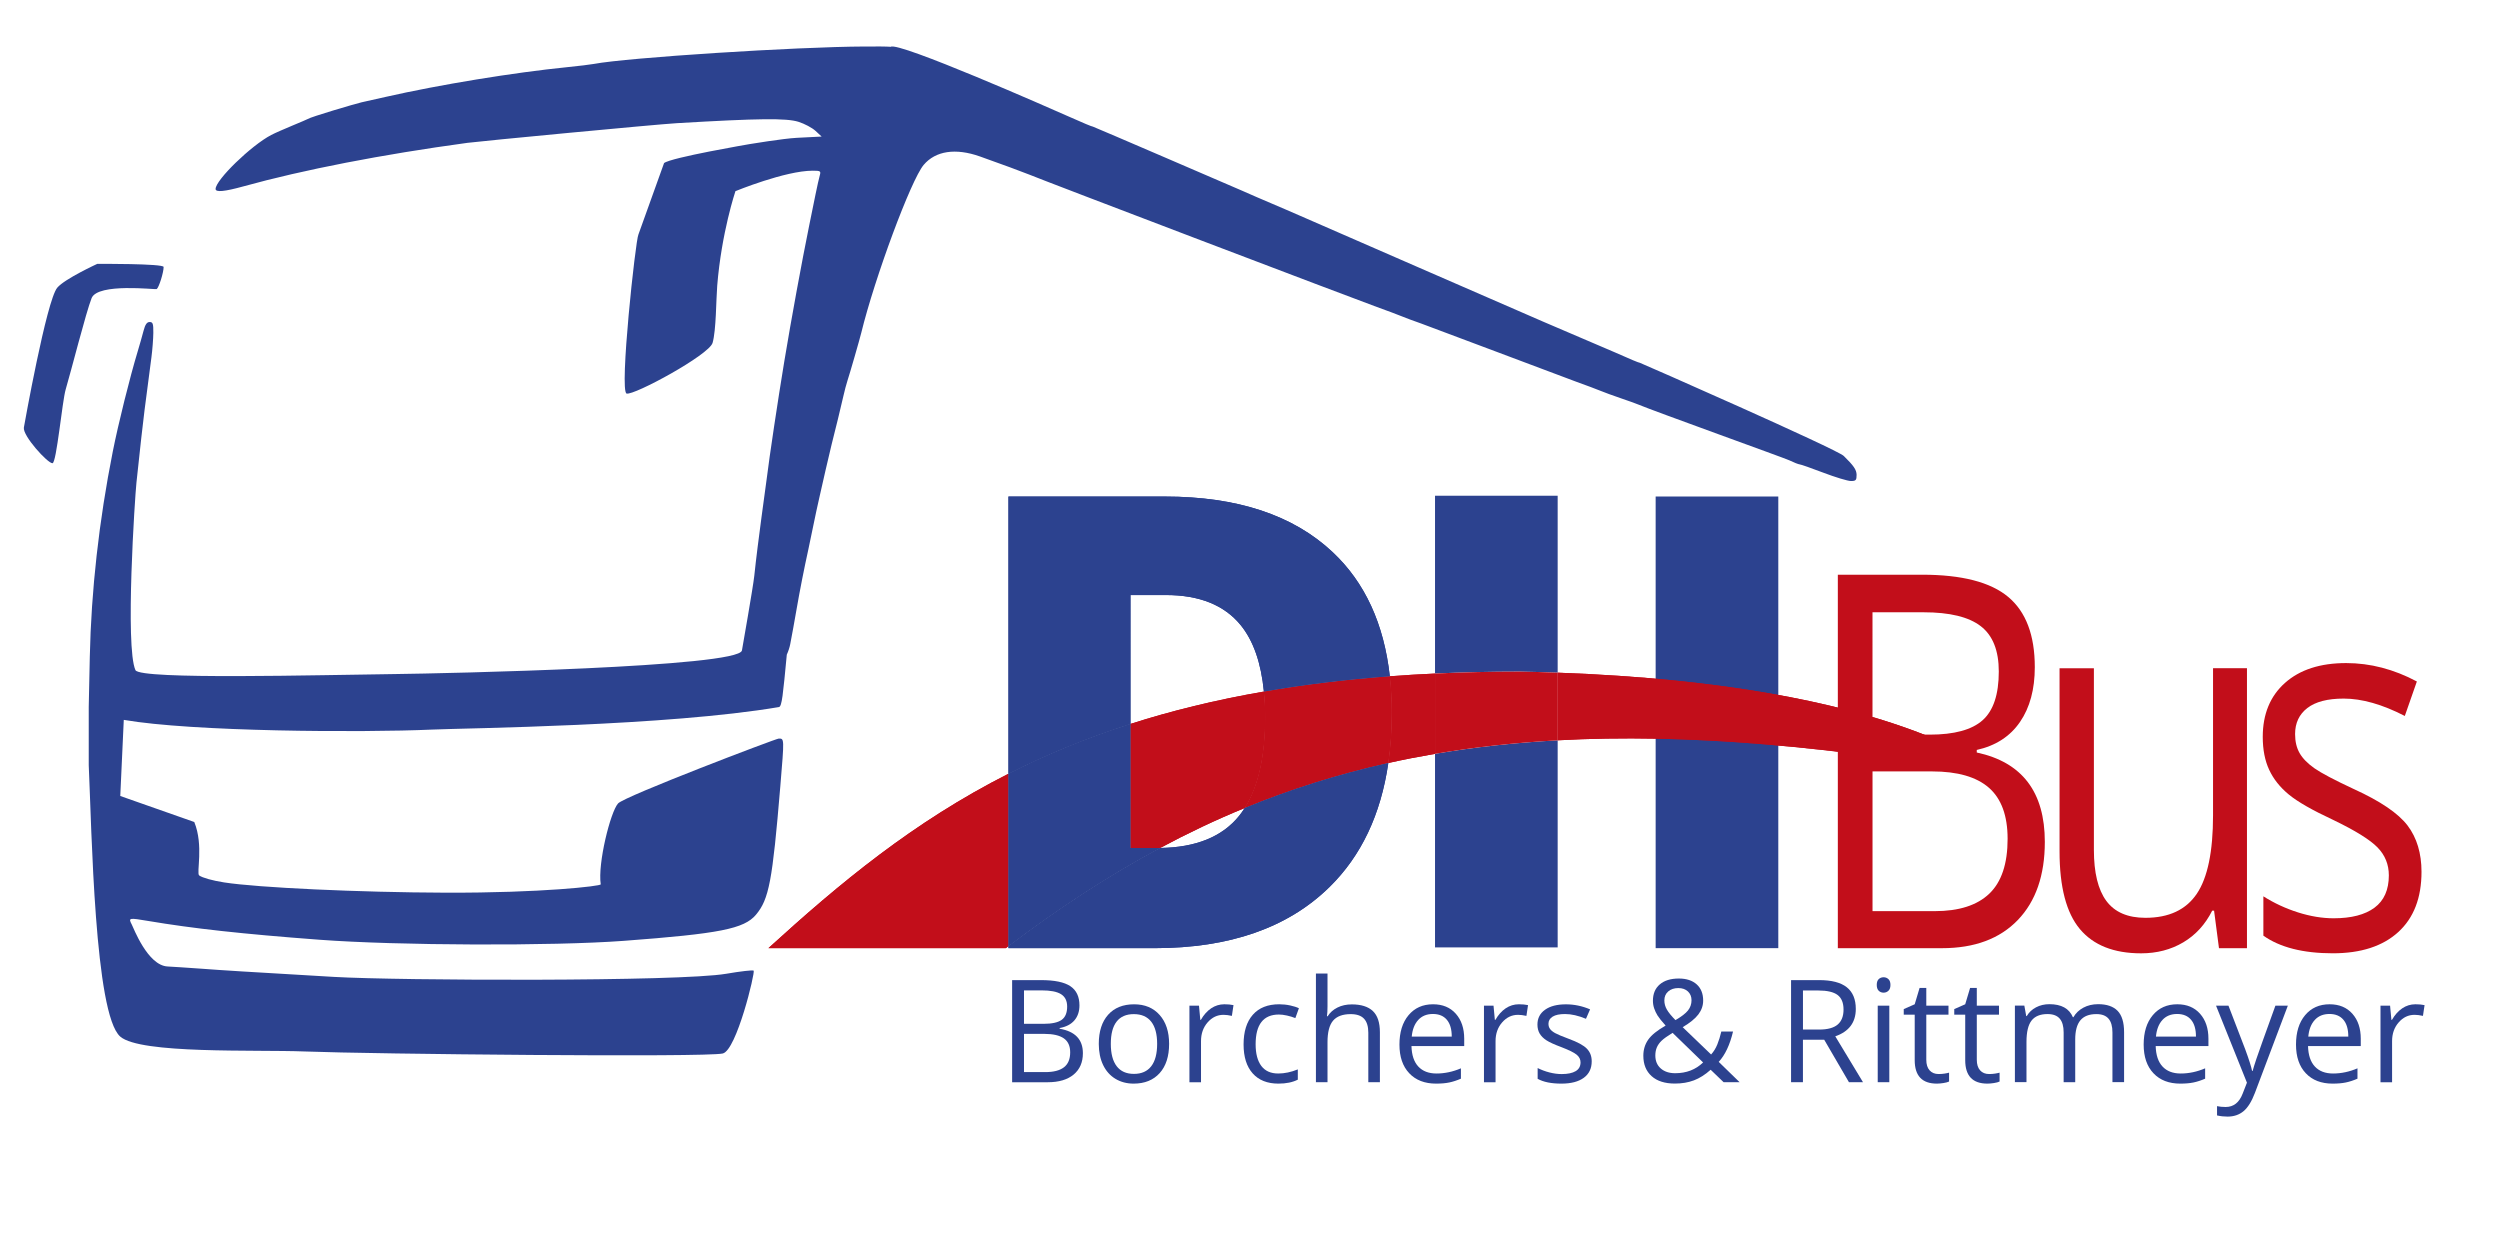 <?xml version="1.0" encoding="utf-8"?>
<!-- Generator: Adobe Illustrator 23.0.3, SVG Export Plug-In . SVG Version: 6.00 Build 0)  -->
<svg version="1.1" id="Ebene_1" xmlns="http://www.w3.org/2000/svg" xmlns:xlink="http://www.w3.org/1999/xlink" x="0px" y="0px"
	 viewBox="0 0 850.39 425.2" style="enable-background:new 0 0 850.39 425.2;" xml:space="preserve">
<style type="text/css">
	.st0{fill:#2C428F;}
	.st1{display:none;fill:#2C428F;}
	.st2{fill:#C20E1A;}
	.st3{fill:none;}
</style>
<g>
	<path class="st0" d="M53.3,98.33c0.76-0.52,2.36-5.63,2.36-7.52c0-1.17-22.56-1.06-22.56-1.06s-11.06,5.08-13.62,8.11
		c-3.65,4.33-11.24,46.85-11.36,47.57c-0.46,2.79,8.12,12.22,9.74,12.14c1.37-0.06,3.3-21.14,4.49-25.13
		c1.78-5.98,6.93-26.3,8.81-31.02C33.27,96.14,52.93,98.59,53.3,98.33z"/>
	<path class="st1" d="M564.4,161.05c-2.84,0-8.49-0.31-12.56-0.7c-4.07-0.39-12.32-1.02-18.33-1.42
		c-24.19-1.59-31.39-2.21-31.93-2.75c-0.31-0.31-14.89-39.24-15.83-38.35c-1.12,1.06,4.3,28.2,2.36,37.4
		c-0.05,0.25-4.39-0.03-9.36-0.47c-4.97-0.44-13.16-1.1-18.19-1.47c-5.04-0.37-12.5-1-16.56-1.4c-9.64-0.95-22.22-2.04-32.78-2.84
		c-4.65-0.35-11.31-0.96-14.8-1.36c-3.49-0.4-8.72-0.96-11.63-1.26l-5.29-0.54c0,0-18.82-65.17-22.04-65.19
		c-1.37-0.01,6.4,44.44,4.41,69.87c-0.53,6.78-0.91,11.82-0.91,11.82s111.71,1.65,178.8,3.68c26.39,0.8,27.87,0.78,30.13-0.44
		C574.64,163.08,572.19,161.05,564.4,161.05z"/>
	<path class="st0" d="M627.17,155.1c-2.37-2.32-69.17-31.7-69.38-31.7c-0.34,0-3.14-1.17-8.42-3.52c-0.78-0.34-3-1.3-4.93-2.11
		c-1.94-0.82-4.16-1.77-4.93-2.11c-0.78-0.34-3-1.3-4.93-2.11c-1.94-0.82-4.16-1.77-4.93-2.11c-0.78-0.34-3-1.3-4.93-2.11
		c-5.68-2.4-78.58-34.26-82.47-35.93c-1.94-0.83-4.16-1.79-4.93-2.14c-0.78-0.34-3-1.3-4.93-2.11c-1.94-0.82-4.16-1.77-4.93-2.11
		c-0.78-0.34-3-1.32-4.93-2.16c-1.94-0.84-50.57-21.81-50.79-21.81c-0.34,0-3.14-1.17-8.42-3.52c-5.94-2.64-57.79-25.49-60.33-23.63
		c-1.59-0.12-4.28-0.12-8.85-0.1c-23.4,0.09-80.8,3.78-92.16,5.93c-1.16,0.22-5.13,0.7-8.81,1.07
		c-18.43,1.85-43.61,5.97-62.03,10.15c-2.52,0.57-6.17,1.39-8.11,1.82c-1.94,0.43-17.43,5-18.33,5.68
		c-0.39,0.29-9.68,3.99-12.46,5.45c-6.85,3.59-18.91,15.29-18.91,18.36c0,1.18,3.02,0.9,9.52-0.9c20.3-5.63,47.14-10.84,76.13-14.79
		c3.88-0.53,63.83-6.25,71.19-6.69c27.98-1.65,37.34-1.75,41.42-0.47c2.06,0.65,4.68,2.04,5.82,3.1l2.07,1.92l-8.45,0.43
		c-4.65,0.24-16.01,2.13-16.01,2.13s-26.8,4.57-29.14,6.46l-8.72,24.29c-0.98,1.81-6.56,53.38-4.02,54.11
		c2.49,0.71,28.09-13.15,29.25-17.26c1.23-4.34,1.19-14.76,1.57-19.42c1.46-18.12,6.2-32.17,6.2-32.17s16.94-6.96,26.3-6.96
		c2.62,0,2.81,0.13,2.39,1.59c-0.25,0.87-0.91,3.81-1.46,6.52c-0.55,2.72-1.52,7.47-2.15,10.57c-2.5,12.26-6.06,31.68-8.46,46.17
		c-2.17,13.13-5.09,32.6-5.97,39.83c-0.38,3.1-3,21.28-4.24,33.13c-0.41,3.88-3.97,24.02-4.2,25.38c-1,5.69-100.92,7.82-117.95,8.03
		c-25.86,0.31-86.85,1.98-88.35-1.33c-3.56-7.87-0.17-59.13,0.34-63.79c0.51-4.65,1.24-11.47,1.64-15.16
		c0.64-5.96,1.18-10.21,3.46-27.49c0.33-2.52,0.62-6.25,0.64-8.28c0.03-3.13-0.16-3.7-1.26-3.7c-0.93,0-1.51,0.85-2.07,3
		c-0.43,1.65-1.31,4.74-1.95,6.87c-2.76,9.15-6.6,24.6-8.51,34.19c-4.7,23.65-7.34,47.31-7.82,69.89l-0.36,17.02v19.76
		c1.02,22.26,1.98,84.72,10.72,92.34c6.87,5.99,45.88,4.41,62.73,5.06c22.92,0.89,136.23,2.05,142.21,0.69
		c4.71-1.07,11.08-27.62,10.52-28.19c-0.25-0.25-4.46,0.23-9.34,1.07c-15.77,2.71-111.52,2.35-133.52,1.06
		c-31.06-1.82-37.52-2.22-44.94-2.78c-4.36-0.33-10.59-0.71-11.57-0.76c-6.78-0.35-11.61-13.21-12.17-14.27
		c-1.2-2.3-1.02-2.33,5.6-1.21c15.19,2.57,32,4.42,58.15,6.38c26.66,2,79.37,2.19,103.62,0.38c32.62-2.44,40.91-4.08,44.95-8.88
		c4.44-5.28,5.6-11.43,8.29-43.71c1.37-16.49,1.38-16.21-0.56-16.21c-0.88,0-52.44,19.62-54.63,22.06
		c-2.6,2.89-6.97,20.42-5.9,27.53c0.09,0.58-20.03,2.94-52.77,2.83c-29.31-0.1-63.83-1.7-75.33-3.49c-3.93-0.61-7.37-1.57-8.49-2.37
		c-1.03-0.74,1.6-10.18-1.67-18.18l-25.17-8.85l1.19-25.89c23.2,4.03,80.72,4.37,104.9,3.3c11.76-0.52,79.65-1.17,117.95-7.66
		c1.03-0.17,1.38-4.17,2.68-17.83c0.51-1.11,0.95-2.43,1.17-3.58c0.54-2.79,1.51-8.09,2.14-11.78c1.12-6.48,2.61-14.03,3.99-20.29
		c0.37-1.66,1.13-5.31,1.69-8.11c0.56-2.79,1.53-7.3,2.16-10.02c0.63-2.71,1.56-6.84,2.08-9.16c0.52-2.33,1.41-6.13,1.99-8.46
		c0.58-2.33,1.57-6.29,2.19-8.81c0.63-2.52,1.45-5.99,1.83-7.72c0.38-1.72,1.01-4.1,1.4-5.29c0.78-2.35,4.14-13.99,4.69-16.25
		c4.63-18.92,16.93-52.02,21.22-57.11c4.05-4.8,10.88-5.82,19.18-2.87c6.87,2.44,14.97,5.42,16.56,6.09
		c5.19,2.17,111.24,42.51,118.42,45.1c3.49,1.26,7.3,2.68,8.46,3.17c1.16,0.49,4.18,1.61,6.7,2.49
		c2.52,0.88,49.03,18.45,52.51,19.71c3.49,1.26,7.3,2.68,8.46,3.17c1.16,0.49,4.18,1.59,6.7,2.45c2.52,0.86,5.21,1.82,5.99,2.15
		c5.53,2.32,49.91,18.26,51.46,19.01c1.55,0.75,3.14,1.37,3.53,1.39c0.39,0.01,4.03,1.29,8.1,2.84c4.07,1.55,8.27,2.82,9.34,2.82
		c1.69,0,1.94-0.27,1.94-2.13C631.48,159.77,630.57,158.43,627.17,155.1z"/>
</g>
<g>
	<g>
		<path class="st2" d="M625.13,195.49h28.71c13.49,0,23.24,2.52,29.27,7.56c6.02,5.04,9.04,13,9.04,23.9
			c0,7.53-1.68,13.74-5.04,18.64c-3.36,4.9-8.26,8.07-14.7,9.51v0.87c15.43,3.3,23.15,13.44,23.15,30.41
			c0,11.35-3.07,20.22-9.21,26.59c-6.14,6.37-14.73,9.56-25.75,9.56h-35.45V195.49z M636.95,249.89h19.46c8.34,0,14.34-1.64,18-4.91
			c3.66-3.27,5.49-8.79,5.49-16.55c0-7.13-2.04-12.27-6.12-15.42c-4.08-3.16-10.57-4.74-19.46-4.74h-17.38V249.89z M636.95,262.4
			v47.53h21.2c8.2,0,14.38-1.98,18.53-5.95c4.15-3.97,6.22-10.18,6.22-18.64c0-7.88-2.12-13.67-6.36-17.38
			c-4.24-3.71-10.69-5.56-19.36-5.56H636.95z"/>
		<path class="st2" d="M712.25,227.3v61.78c0,7.76,1.41,13.56,4.24,17.38c2.83,3.82,7.25,5.74,13.28,5.74
			c7.97,0,13.8-2.72,17.48-8.17c3.68-5.44,5.53-14.34,5.53-26.68V227.3h11.54v95.23h-9.52l-1.67-12.77h-0.63
			c-2.36,4.69-5.64,8.29-9.84,10.78c-4.2,2.49-8.98,3.74-14.35,3.74c-9.27,0-16.21-2.75-20.82-8.25c-4.61-5.5-6.92-14.31-6.92-26.42
			v-62.3H712.25z"/>
		<path class="st2" d="M823.69,296.55c0,8.86-2.64,15.7-7.92,20.51c-5.28,4.81-12.7,7.21-22.24,7.21c-10.1,0-17.98-2-23.63-6v-13.38
			c3.66,2.32,7.59,4.14,11.78,5.47c4.19,1.33,8.24,2,12.13,2c6.02,0,10.66-1.2,13.9-3.61c3.24-2.4,4.87-6.07,4.87-10.99
			c0-3.71-1.29-6.88-3.86-9.51c-2.57-2.63-7.59-5.75-15.05-9.34c-7.09-3.3-12.13-6.18-15.12-8.65c-2.99-2.46-5.21-5.26-6.67-8.39
			c-1.46-3.13-2.19-6.86-2.19-11.21c0-7.76,2.53-13.89,7.58-18.38c5.05-4.49,11.98-6.73,20.79-6.73c8.2,0,16.22,2.09,24.05,6.26
			l-4.1,11.73c-7.65-3.94-14.58-5.91-20.78-5.91c-5.47,0-9.59,1.07-12.37,3.21c-2.78,2.14-4.17,5.1-4.17,8.86
			c0,2.55,0.52,4.72,1.56,6.52c1.04,1.8,2.72,3.5,5.04,5.13c2.32,1.62,6.77,3.97,13.35,7.04c9.04,4.11,15.14,8.25,18.32,12.43
			C822.1,284.99,823.69,290.24,823.69,296.55z"/>
	</g>
	<rect x="563.18" y="168.89" class="st0" width="41.72" height="153.63"/>
	<g>
		<path class="st3" d="M421.52,277.49c0.66-0.83,1.28-1.72,1.87-2.64c-9.8,4.02-19.36,8.56-28.76,13.59
			C406.79,288.28,415.77,284.64,421.52,277.49z"/>
		<path class="st3" d="M396.61,202.41h-12.08v43.83c13.8-4.41,28.83-8.12,45.39-11c-0.95-9.76-3.58-17.33-7.93-22.64
			C416.42,205.81,407.96,202.41,396.61,202.41z"/>
		<path class="st0" d="M488.13,322.26h41.72v-70.44c-14.59,0.8-28.45,2.33-41.72,4.59V322.26z"/>
		<path class="st0" d="M529.85,228.81v-60.18h-41.72v60.48c9.25-0.43,18.87-0.66,28.93-0.66
			C521.43,228.53,525.69,228.65,529.85,228.81z"/>
		<path class="st2" d="M384.53,288.47h9.25c0.29,0,0.56-0.03,0.85-0.03c9.4-5.03,18.96-9.57,28.76-13.59
			c4.63-7.27,6.96-17.57,6.96-30.93c0-3.08-0.16-5.95-0.42-8.68c-16.56,2.87-31.59,6.58-45.39,11V288.47z"/>
		<path class="st2" d="M261.38,322.52h80.75c0.3-0.22,0.59-0.44,0.89-0.67V263.2C310.6,279.63,285.59,300.46,261.38,322.52z"/>
		<path class="st2" d="M472.76,230.03c0.44,3.96,0.67,8.09,0.67,12.42c0,6.02-0.4,11.71-1.18,17.09c5.2-1.16,10.5-2.2,15.89-3.12
			v-27.31C482.88,229.35,477.76,229.66,472.76,230.03z"/>
		<path class="st2" d="M683.42,264.58c-6.13-2.13-36.96-31.52-153.58-35.77v23.01C573.3,249.44,623.23,253.61,683.42,264.58z"/>
		<path class="st2" d="M472.76,230.03c-15.35,1.15-29.58,2.91-42.84,5.21c0.27,2.73,0.42,5.6,0.42,8.68
			c0,13.36-2.33,23.66-6.96,30.93c15.56-6.39,31.73-11.5,48.86-15.32c0.78-5.38,1.18-11.06,1.18-17.09
			C473.43,238.12,473.2,233.99,472.76,230.03z"/>
		<path class="st0" d="M384.53,202.41h12.08c11.35,0,19.81,3.4,25.38,10.19c4.35,5.31,6.98,12.88,7.93,22.64
			c13.25-2.3,27.48-4.06,42.84-5.21c-1.99-17.83-8.47-31.91-19.45-42.22c-13.42-12.61-32.45-18.91-57.11-18.91h-53.17v94.31
			c12.59-6.38,26.3-12.1,41.51-16.96V202.41z"/>
		<path class="st0" d="M421.52,277.49c-5.75,7.15-14.73,10.78-26.89,10.95c-17.57,9.4-34.59,20.55-51.6,33.41v0.67h49.7
			c25.57,0,45.41-6.94,59.53-20.81c10.8-10.61,17.45-24.68,19.99-42.18c-17.12,3.82-33.3,8.93-48.86,15.32
			C422.8,275.78,422.18,276.67,421.52,277.49z"/>
		<path class="st0" d="M393.78,288.47h-9.25v-42.23c-15.21,4.86-28.92,10.58-41.51,16.96v58.65c17.02-12.86,34.03-24.01,51.6-33.41
			C394.34,288.45,394.07,288.47,393.78,288.47z"/>
		<path class="st2" d="M517.06,228.45c-10.05,0-19.68,0.23-28.93,0.66v27.31c13.27-2.26,27.13-3.8,41.72-4.59v-23.01
			C525.69,228.65,521.43,228.53,517.06,228.45z"/>
	</g>
</g>
<g>
	<path class="st0" d="M344.28,333.39h9.81c4.61,0,7.94,0.69,10,2.07c2.06,1.38,3.09,3.56,3.09,6.53c0,2.06-0.57,3.76-1.72,5.1
		c-1.15,1.34-2.82,2.21-5.02,2.6v0.24c5.27,0.9,7.91,3.67,7.91,8.32c0,3.1-1.05,5.53-3.15,7.27s-5.03,2.61-8.8,2.61h-12.12V333.39z
		 M348.32,348.26h6.65c2.85,0,4.9-0.45,6.15-1.34c1.25-0.89,1.88-2.4,1.88-4.53c0-1.95-0.7-3.35-2.09-4.22s-3.61-1.29-6.65-1.29
		h-5.94V348.26z M348.32,351.68v13h7.25c2.8,0,4.91-0.54,6.33-1.63c1.42-1.08,2.13-2.78,2.13-5.1c0-2.15-0.72-3.74-2.17-4.75
		s-3.65-1.52-6.62-1.52H348.32z"/>
	<path class="st0" d="M397.68,355.08c0,4.25-1.07,7.56-3.21,9.94c-2.14,2.38-5.09,3.58-8.86,3.58c-2.33,0-4.4-0.55-6.2-1.64
		s-3.2-2.66-4.18-4.7c-0.98-2.04-1.47-4.43-1.47-7.17c0-4.24,1.06-7.55,3.18-9.92c2.12-2.37,5.07-3.55,8.84-3.55
		c3.64,0,6.54,1.21,8.68,3.63C396.61,347.67,397.68,350.95,397.68,355.08z M377.85,355.08c0,3.33,0.67,5.86,2,7.6
		c1.33,1.74,3.29,2.61,5.87,2.61c2.58,0,4.54-0.87,5.88-2.6c1.34-1.73,2.01-4.27,2.01-7.61c0-3.31-0.67-5.82-2.01-7.54
		c-1.34-1.72-3.31-2.58-5.93-2.58c-2.58,0-4.53,0.85-5.84,2.54C378.5,349.2,377.85,351.72,377.85,355.08z"/>
	<path class="st0" d="M416.47,341.61c1.16,0,2.19,0.09,3.11,0.29l-0.55,3.66c-1.08-0.24-2.03-0.36-2.85-0.36
		c-2.11,0-3.91,0.86-5.4,2.57c-1.5,1.71-2.25,3.84-2.25,6.39v13.97h-3.94v-26.04h3.25l0.45,4.82h0.19c0.97-1.69,2.13-3,3.49-3.92
		C413.35,342.07,414.84,341.61,416.47,341.61z"/>
	<path class="st0" d="M434.86,368.6c-3.77,0-6.69-1.16-8.75-3.48c-2.07-2.32-3.1-5.6-3.1-9.85c0-4.36,1.05-7.72,3.15-10.1
		s5.09-3.56,8.97-3.56c1.25,0,2.5,0.13,3.75,0.4s2.23,0.59,2.95,0.95l-1.21,3.35c-0.87-0.35-1.82-0.64-2.85-0.87
		c-1.03-0.23-1.94-0.34-2.73-0.34c-5.29,0-7.93,3.37-7.93,10.12c0,3.2,0.65,5.65,1.94,7.37c1.29,1.71,3.2,2.57,5.74,2.57
		c2.17,0,4.39-0.47,6.67-1.4v3.49C439.7,368.15,437.51,368.6,434.86,368.6z"/>
	<path class="st0" d="M465.44,368.12v-16.84c0-2.12-0.48-3.71-1.45-4.75c-0.97-1.05-2.48-1.57-4.54-1.57c-2.74,0-4.74,0.75-6,2.23
		s-1.89,3.93-1.89,7.32v13.61h-3.94v-36.97h3.94v11.19c0,1.35-0.06,2.46-0.19,3.35h0.24c0.78-1.25,1.88-2.24,3.31-2.96
		s3.07-1.08,4.91-1.08c3.18,0,5.57,0.76,7.16,2.27s2.39,3.92,2.39,7.21v16.99H465.44z"/>
	<path class="st0" d="M488.48,368.6c-3.85,0-6.89-1.17-9.11-3.52c-2.23-2.34-3.34-5.6-3.34-9.76c0-4.2,1.03-7.53,3.1-10
		c2.07-2.47,4.84-3.71,8.33-3.71c3.26,0,5.84,1.07,7.75,3.22c1.9,2.15,2.85,4.98,2.85,8.49v2.5h-17.94
		c0.08,3.06,0.85,5.38,2.32,6.96c1.46,1.58,3.53,2.38,6.19,2.38c2.8,0,5.57-0.59,8.31-1.76v3.52c-1.39,0.6-2.71,1.03-3.96,1.29
		C491.74,368.47,490.24,368.6,488.48,368.6z M487.41,344.91c-2.09,0-3.76,0.68-5,2.04s-1.98,3.25-2.2,5.65h13.61
		c0-2.49-0.55-4.39-1.66-5.71C491.05,345.57,489.47,344.91,487.41,344.91z"/>
	<path class="st0" d="M516.66,341.61c1.16,0,2.19,0.09,3.11,0.29l-0.55,3.66c-1.08-0.24-2.03-0.36-2.85-0.36
		c-2.11,0-3.91,0.86-5.4,2.57c-1.5,1.71-2.25,3.84-2.25,6.39v13.97h-3.94v-26.04h3.25l0.45,4.82h0.19c0.97-1.69,2.13-3,3.49-3.92
		C513.53,342.07,515.03,341.61,516.66,341.61z"/>
	<path class="st0" d="M541.43,361.02c0,2.42-0.9,4.29-2.71,5.61c-1.81,1.32-4.34,1.97-7.6,1.97c-3.45,0-6.15-0.55-8.08-1.64v-3.66
		c1.25,0.63,2.59,1.13,4.03,1.5s2.82,0.55,4.15,0.55c2.06,0,3.64-0.33,4.75-0.99c1.11-0.66,1.66-1.66,1.66-3
		c0-1.01-0.44-1.88-1.32-2.6s-2.59-1.57-5.14-2.55c-2.42-0.9-4.15-1.69-5.17-2.36c-1.02-0.67-1.78-1.44-2.28-2.29
		c-0.5-0.86-0.75-1.88-0.75-3.06c0-2.12,0.86-3.8,2.59-5.03c1.73-1.23,4.09-1.84,7.1-1.84c2.8,0,5.54,0.57,8.22,1.71l-1.4,3.21
		c-2.61-1.08-4.98-1.62-7.1-1.62c-1.87,0-3.28,0.29-4.23,0.88s-1.43,1.39-1.43,2.42c0,0.7,0.18,1.29,0.54,1.78
		c0.36,0.49,0.93,0.96,1.72,1.4s2.31,1.08,4.56,1.92c3.09,1.13,5.17,2.26,6.26,3.4S541.43,359.29,541.43,361.02z"/>
	<path class="st0" d="M558.99,359.12c0-2.06,0.55-3.88,1.65-5.46c1.1-1.58,3.08-3.18,5.93-4.8c-1.35-1.5-2.26-2.65-2.74-3.42
		c-0.48-0.78-0.87-1.58-1.15-2.42c-0.29-0.84-0.43-1.71-0.43-2.61c0-2.38,0.78-4.23,2.33-5.56c1.55-1.33,3.71-2,6.49-2
		c2.57,0,4.58,0.66,6.06,1.98c1.47,1.32,2.21,3.16,2.21,5.52c0,1.69-0.54,3.26-1.62,4.69c-1.08,1.43-2.86,2.89-5.35,4.36l9.67,9.29
		c0.89-0.98,1.6-2.13,2.13-3.46c0.53-1.32,0.98-2.77,1.34-4.34h3.99c-1.08,4.53-2.7,7.97-4.87,10.31l7.1,6.91h-5.44l-4.4-4.23
		c-1.87,1.68-3.77,2.88-5.7,3.61c-1.93,0.73-4.09,1.09-6.46,1.09c-3.41,0-6.05-0.84-7.92-2.52S558.99,362.08,558.99,359.12z
		 M569.82,365.06c3.82,0,6.98-1.22,9.5-3.66l-10.38-10.07c-1.76,1.08-3,1.97-3.73,2.67c-0.73,0.7-1.27,1.46-1.62,2.27
		s-0.52,1.73-0.52,2.76c0,1.85,0.61,3.32,1.84,4.41C566.15,364.52,567.78,365.06,569.82,365.06z M566.14,340.3
		c0,1.09,0.29,2.13,0.86,3.12c0.57,0.99,1.54,2.18,2.92,3.58c2.04-1.19,3.46-2.28,4.26-3.29s1.2-2.17,1.2-3.48
		c0-1.22-0.41-2.21-1.22-2.98c-0.82-0.77-1.91-1.15-3.27-1.15c-1.41,0-2.55,0.38-3.43,1.14C566.58,338,566.14,339.02,566.14,340.3z"
		/>
	<path class="st0" d="M613.28,353.68v14.44h-4.04v-34.73h9.53c4.26,0,7.41,0.82,9.44,2.45c2.04,1.63,3.05,4.09,3.05,7.36
		c0,4.59-2.33,7.7-6.98,9.31l9.43,15.61h-4.78l-8.41-14.44H613.28z M613.28,350.21h5.54c2.85,0,4.94-0.57,6.27-1.7
		c1.33-1.13,2-2.83,2-5.1c0-2.3-0.68-3.95-2.03-4.97c-1.35-1.01-3.53-1.52-6.52-1.52h-5.25V350.21z"/>
	<path class="st0" d="M638.39,335.03c0-0.9,0.22-1.56,0.67-1.98c0.44-0.42,1-0.63,1.66-0.63c0.63,0,1.18,0.21,1.64,0.64
		c0.46,0.43,0.69,1.08,0.69,1.97c0,0.89-0.23,1.55-0.69,1.98c-0.46,0.44-1.01,0.65-1.64,0.65c-0.67,0-1.22-0.22-1.66-0.65
		S638.39,335.92,638.39,335.03z M642.66,368.12h-3.94v-26.04h3.94V368.12z"/>
	<path class="st0" d="M659.43,365.34c0.7,0,1.37-0.05,2.02-0.15c0.65-0.1,1.16-0.21,1.54-0.32v3.02c-0.43,0.21-1.06,0.38-1.89,0.51
		c-0.83,0.13-1.58,0.2-2.25,0.2c-5.04,0-7.55-2.65-7.55-7.96v-15.49h-3.73v-1.9l3.73-1.64l1.66-5.56h2.28v6.04h7.55v3.06h-7.55
		v15.32c0,1.57,0.37,2.77,1.12,3.61C657.11,364.92,658.14,365.34,659.43,365.34z"/>
	<path class="st0" d="M676.61,365.34c0.7,0,1.37-0.05,2.02-0.15c0.65-0.1,1.16-0.21,1.54-0.32v3.02c-0.43,0.21-1.06,0.38-1.89,0.51
		c-0.83,0.13-1.58,0.2-2.25,0.2c-5.04,0-7.55-2.65-7.55-7.96v-15.49h-3.73v-1.9l3.73-1.64l1.66-5.56h2.28v6.04h7.55v3.06h-7.55
		v15.32c0,1.57,0.37,2.77,1.12,3.61C674.29,364.92,675.31,365.34,676.61,365.34z"/>
	<path class="st0" d="M718.56,368.12v-16.94c0-2.08-0.44-3.63-1.33-4.67c-0.89-1.04-2.26-1.56-4.13-1.56
		c-2.46,0-4.27,0.71-5.44,2.11c-1.17,1.41-1.76,3.58-1.76,6.51v14.54h-3.94v-16.94c0-2.08-0.44-3.63-1.33-4.67
		c-0.89-1.04-2.27-1.56-4.16-1.56c-2.47,0-4.28,0.74-5.43,2.22c-1.15,1.48-1.72,3.91-1.72,7.28v13.66h-3.94v-26.04h3.21l0.64,3.56
		h0.19c0.74-1.27,1.79-2.26,3.15-2.97c1.35-0.71,2.87-1.07,4.55-1.07c4.07,0,6.73,1.47,7.98,4.42h0.19c0.78-1.36,1.9-2.44,3.37-3.23
		c1.47-0.79,3.15-1.19,5.04-1.19c2.95,0,5.15,0.76,6.62,2.27c1.46,1.51,2.2,3.93,2.2,7.26v16.99H718.56z"/>
	<path class="st0" d="M741.63,368.6c-3.85,0-6.89-1.17-9.11-3.52c-2.23-2.34-3.34-5.6-3.34-9.76c0-4.2,1.03-7.53,3.1-10
		c2.07-2.47,4.84-3.71,8.33-3.71c3.26,0,5.84,1.07,7.75,3.22c1.9,2.15,2.85,4.98,2.85,8.49v2.5h-17.94
		c0.08,3.06,0.85,5.38,2.32,6.96c1.46,1.58,3.53,2.38,6.19,2.38c2.8,0,5.57-0.59,8.31-1.76v3.52c-1.39,0.6-2.71,1.03-3.96,1.29
		C744.89,368.47,743.39,368.6,741.63,368.6z M740.56,344.91c-2.09,0-3.76,0.68-5,2.04s-1.98,3.25-2.2,5.65h13.61
		c0-2.49-0.55-4.39-1.66-5.71C744.21,345.57,742.62,344.91,740.56,344.91z"/>
	<path class="st0" d="M753.8,342.09h4.23l5.7,14.85c1.25,3.39,2.03,5.84,2.33,7.34h0.19c0.21-0.81,0.64-2.19,1.29-4.15
		s2.81-7.97,6.45-18.04h4.23l-11.19,29.65c-1.11,2.93-2.4,5.01-3.88,6.24c-1.48,1.23-3.3,1.84-5.45,1.84c-1.2,0-2.39-0.13-3.56-0.4
		v-3.16c0.87,0.19,1.84,0.29,2.92,0.29c2.71,0,4.64-1.52,5.8-4.56l1.45-3.71L753.8,342.09z"/>
	<path class="st0" d="M793.45,368.6c-3.85,0-6.89-1.17-9.11-3.52c-2.23-2.34-3.34-5.6-3.34-9.76c0-4.2,1.03-7.53,3.1-10
		c2.07-2.47,4.84-3.71,8.33-3.71c3.26,0,5.84,1.07,7.75,3.22c1.9,2.15,2.85,4.98,2.85,8.49v2.5h-17.94
		c0.08,3.06,0.85,5.38,2.32,6.96c1.46,1.58,3.53,2.38,6.19,2.38c2.8,0,5.57-0.59,8.31-1.76v3.52c-1.39,0.6-2.71,1.03-3.96,1.29
		C796.71,368.47,795.21,368.6,793.45,368.6z M792.38,344.91c-2.09,0-3.76,0.68-5,2.04s-1.98,3.25-2.2,5.65h13.61
		c0-2.49-0.55-4.39-1.66-5.71C796.02,345.57,794.44,344.91,792.38,344.91z"/>
	<path class="st0" d="M821.62,341.61c1.16,0,2.19,0.09,3.11,0.29l-0.55,3.66c-1.08-0.24-2.03-0.36-2.85-0.36
		c-2.11,0-3.91,0.86-5.4,2.57c-1.5,1.71-2.25,3.84-2.25,6.39v13.97h-3.94v-26.04H813l0.45,4.82h0.19c0.97-1.69,2.13-3,3.49-3.92
		C818.5,342.07,819.99,341.61,821.62,341.61z"/>
</g>
<g>
	<path class="st2" d="M384.53,288.47h9.25c0.29,0,0.56-0.03,0.85-0.03c9.4-5.03,18.96-9.57,28.76-13.59
		c4.63-7.27,6.96-17.57,6.96-30.93c0-3.08-0.16-5.95-0.42-8.68c-16.56,2.87-31.59,6.58-45.39,11V288.47z"/>
	<path class="st2" d="M261.38,322.52h80.75c0.3-0.22,0.59-0.44,0.89-0.67V263.2C310.6,279.63,285.59,300.46,261.38,322.52z"/>
	<path class="st2" d="M472.76,230.03c0.44,3.96,0.67,8.09,0.67,12.42c0,6.02-0.4,11.71-1.18,17.09c5.2-1.16,10.5-2.2,15.89-3.12
		v-27.31C482.88,229.35,477.76,229.66,472.76,230.03z"/>
	<path class="st2" d="M683.42,264.58c-6.13-2.13-36.96-31.52-153.58-35.77v23.01C573.3,249.44,623.23,253.61,683.42,264.58z"/>
	<path class="st2" d="M472.76,230.03c-15.35,1.15-29.58,2.91-42.84,5.21c0.27,2.73,0.42,5.6,0.42,8.68
		c0,13.36-2.33,23.66-6.96,30.93c15.56-6.39,31.73-11.5,48.86-15.32c0.78-5.38,1.18-11.06,1.18-17.09
		C473.43,238.12,473.2,233.99,472.76,230.03z"/>
</g>
<g>
	<path class="st0" d="M384.53,202.41h12.08c11.35,0,19.81,3.4,25.38,10.19c4.35,5.31,6.98,12.88,7.93,22.64
		c13.25-2.3,27.48-4.06,42.84-5.21c-1.99-17.83-8.47-31.91-19.45-42.22c-13.42-12.61-32.45-18.91-57.11-18.91h-53.17v94.31
		c12.59-6.38,26.3-12.1,41.51-16.96V202.41z"/>
	<path class="st0" d="M421.52,277.49c-5.75,7.15-14.73,10.78-26.89,10.95c-17.57,9.4-34.59,20.55-51.6,33.41v0.67h49.7
		c25.57,0,45.41-6.94,59.53-20.81c10.8-10.61,17.45-24.68,19.99-42.18c-17.12,3.82-33.3,8.93-48.86,15.32
		C422.8,275.78,422.18,276.67,421.52,277.49z"/>
	<path class="st0" d="M393.78,288.47h-9.25v-42.23c-15.21,4.86-28.92,10.58-41.51,16.96v58.65c17.02-12.86,34.03-24.01,51.6-33.41
		C394.34,288.45,394.07,288.47,393.78,288.47z"/>
</g>
</svg>
